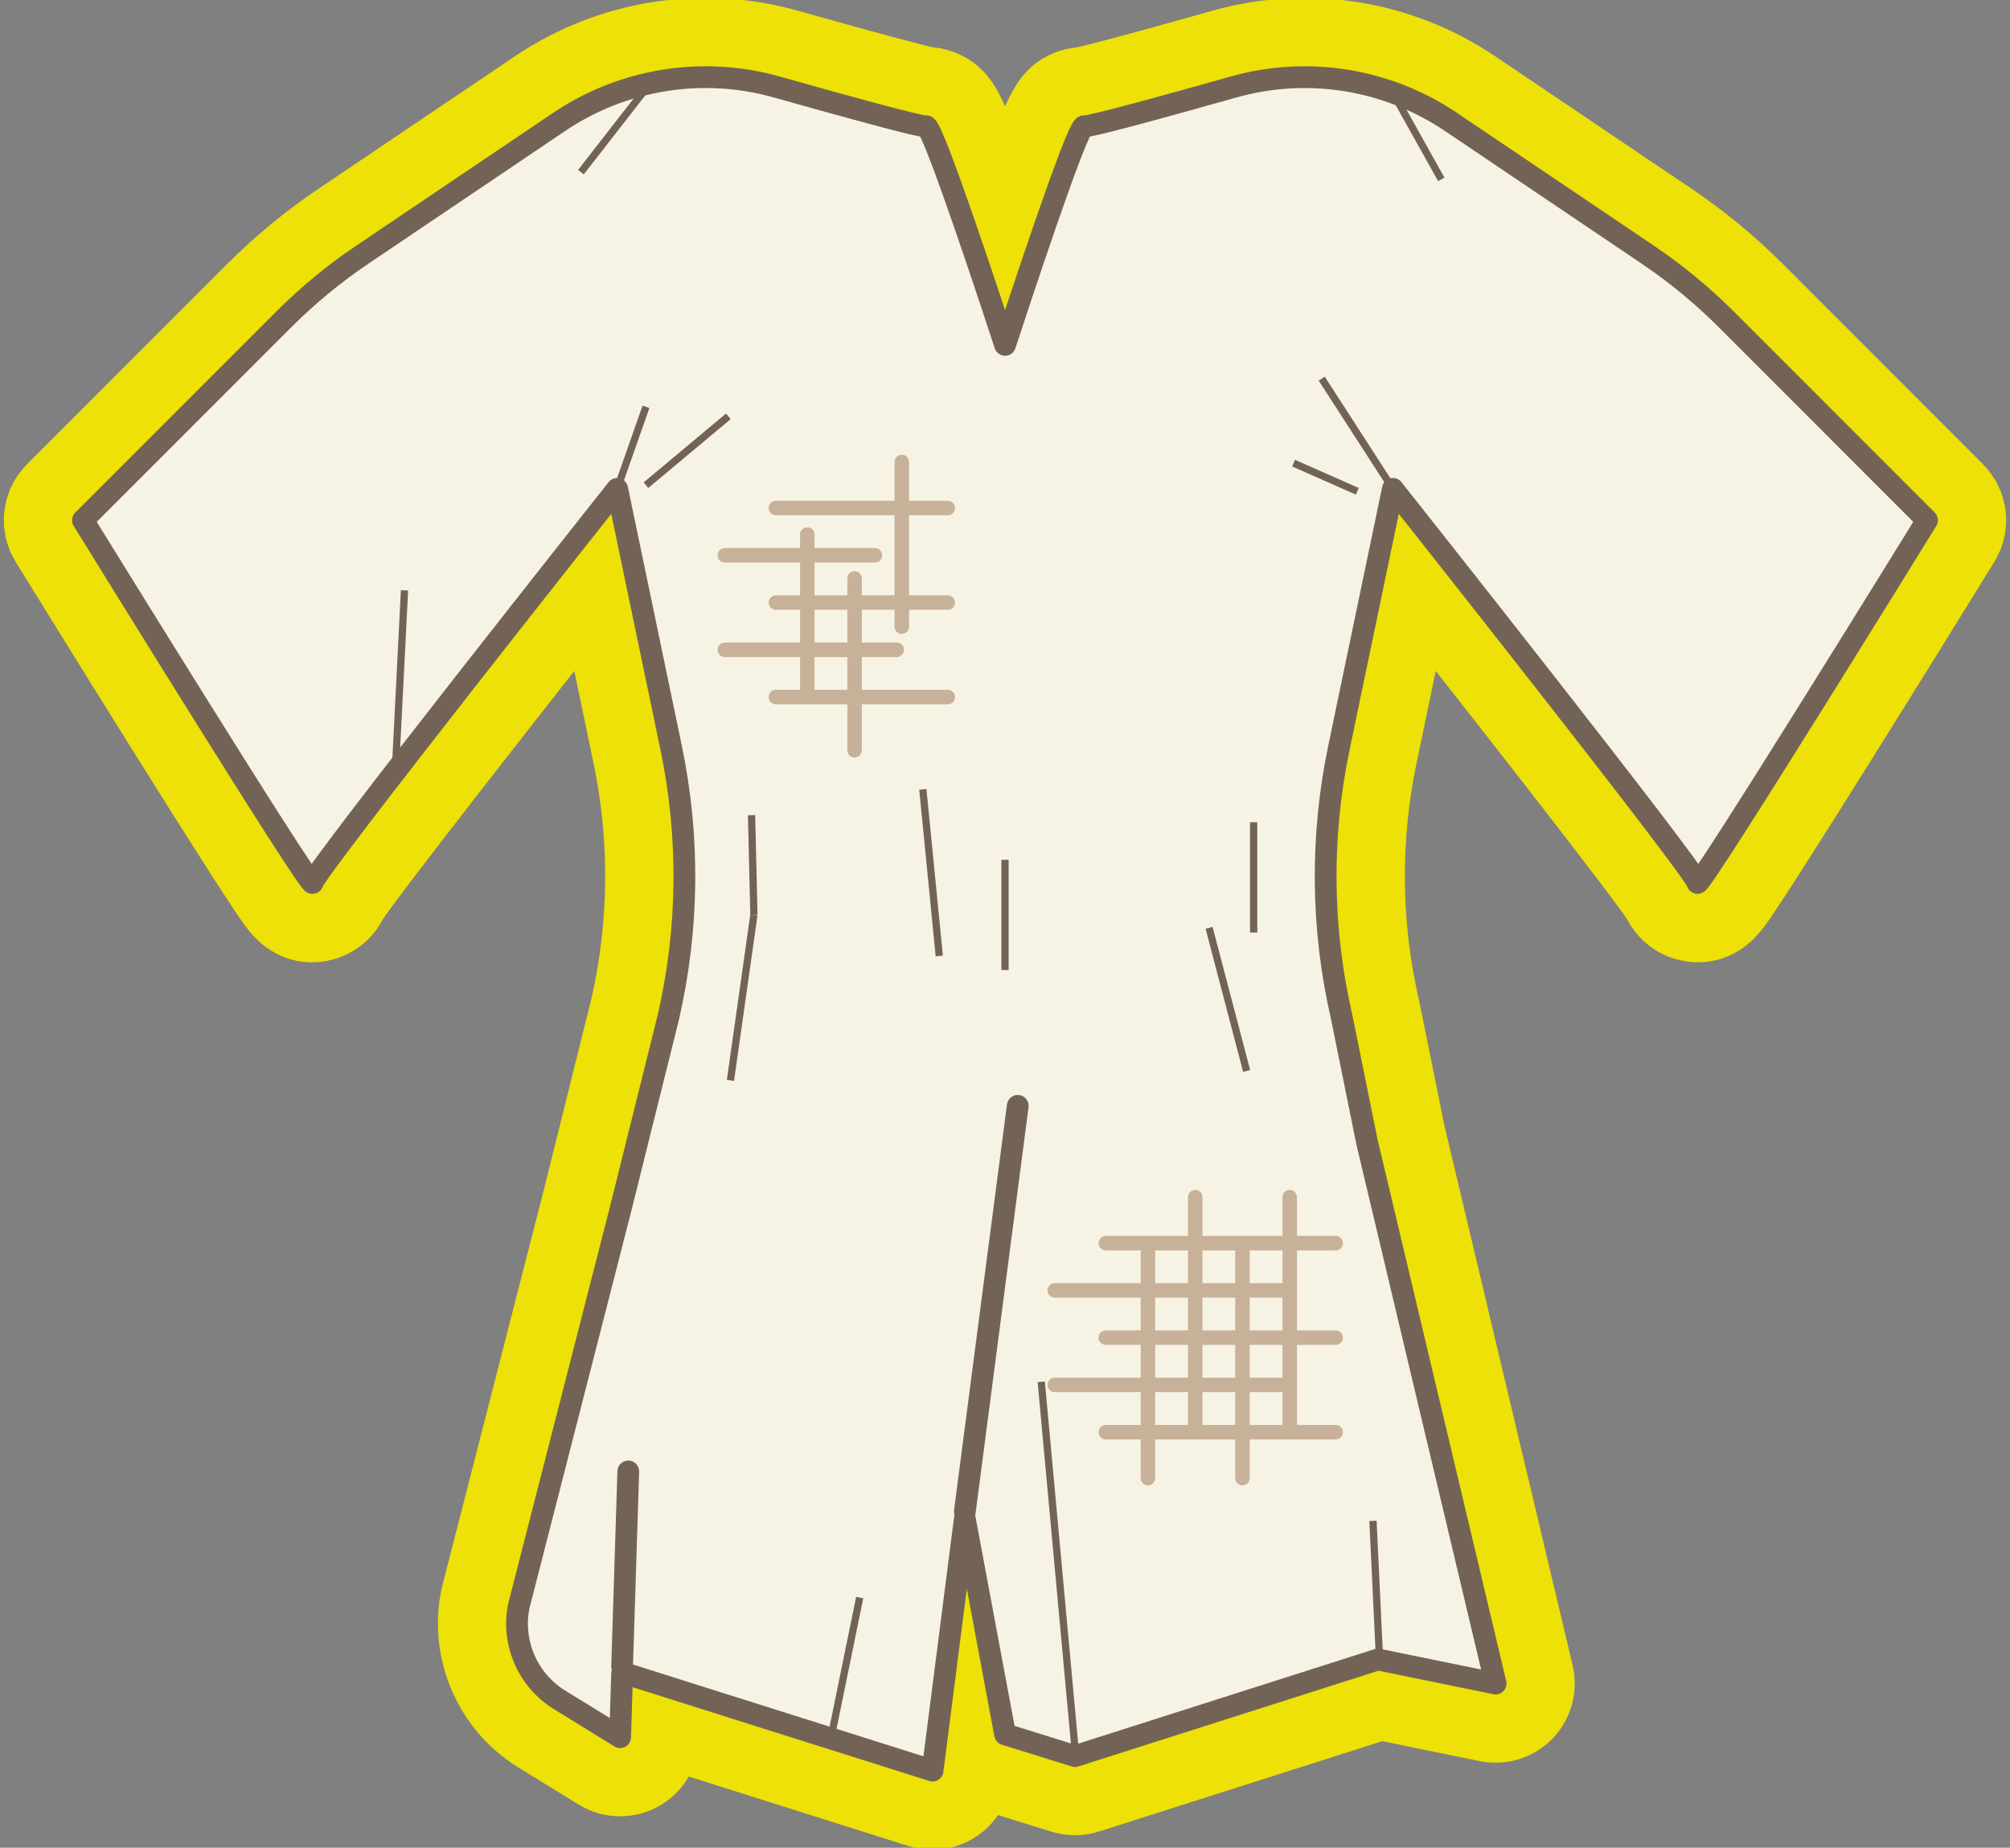 <?xml version="1.0" encoding="iso-8859-1"?>
<!-- Generator: Adobe Illustrator 20.0.0, SVG Export Plug-In . SVG Version: 6.00 Build 0)  -->
<!DOCTYPE svg PUBLIC "-//W3C//DTD SVG 1.1//EN" "http://www.w3.org/Graphics/SVG/1.1/DTD/svg11.dtd">
<svg version="1.1" xmlns="http://www.w3.org/2000/svg" xmlns:xlink="http://www.w3.org/1999/xlink" x="0px" y="0px"
	 width="482.428px" height="443.387px" viewBox="0 0 482.428 443.387" style="enable-background:new 0 0 482.428 443.387;"
	 xml:space="preserve">
<rect x="0" y="0" width="482.428" height="443.387" fill="#808080" stroke="none"/>
<g id="Calque_1">
	
		<path style="fill:none;stroke:#EDE107;stroke-width:32.775;stroke-linecap:round;stroke-linejoin:round;stroke-miterlimit:10;" d="
		M464.36,122.992l-48.027-48.047c-5.99-5.99-12.55-11.397-19.493-16.067l-47.089-31.758c-16.03-10.813-35.881-13.998-54.462-8.736
		c-23.131,6.535-33.147,9.078-34.914,9.3c-0.49-0.034-0.983,0.06-1.438,0.289c-1.177,0.591-2.925,1.47-17.711,46.42
		c-14.898-45.009-16.39-45.759-17.714-46.422c-0.464-0.232-0.969-0.332-1.452-0.29c-1.194-0.157-7.074-1.458-34.914-9.315
		c-18.576-5.247-38.419-2.057-54.444,8.753L85.617,58.874c-6.911,4.636-13.472,10.043-19.499,16.071l-48.047,48.047
		c-0.856,0.855-1.011,2.186-0.376,3.216c0.135,0.218,13.639,22.102,27.113,43.665c7.917,12.668,14.275,22.75,18.899,29.965
		c2.753,4.295,4.916,7.615,6.432,9.866c2.728,4.052,3.553,5.276,5.583,4.698c0.858-0.243,1.524-0.925,1.79-1.753
		c2.497-4.591,41.396-54.226,69.205-89.354l11.825,56.717c4.344,20.838,4.108,42.817-0.674,63.519l-11.487,46.125l-24.392,95.12
		c-0.011,0.045-0.022,0.091-0.031,0.137c-1.96,9.817,2.454,19.949,10.988,25.217l14.53,8.944c0.793,0.488,1.786,0.517,2.606,0.075
		c0.82-0.441,1.343-1.287,1.371-2.218l0.371-12.077l71.218,22.509c0.257,0.081,0.522,0.121,0.786,0.121
		c0.493,0,0.981-0.139,1.406-0.411c0.652-0.416,1.085-1.1,1.183-1.867l5.635-43.963l6.612,35.409
		c0.178,0.951,0.867,1.726,1.791,2.013l16.793,5.221c0.512,0.158,1.058,0.157,1.568-0.006l72.06-22.975l27.572,5.644
		c0.872,0.179,1.778-0.101,2.398-0.741c0.62-0.64,0.871-1.553,0.664-2.42l-30.859-129.873l-6.065-29.941
		c-4.801-20.715-5.037-42.694-0.684-63.56l11.825-56.716c27.803,35.128,66.691,84.761,69.187,89.352
		c0.267,0.829,0.933,1.51,1.791,1.753c2.027,0.572,2.854-0.646,5.582-4.698c1.516-2.251,3.68-5.57,6.432-9.866
		c4.624-7.215,10.982-17.297,18.899-29.965c13.474-21.562,26.978-43.446,27.114-43.664
		C465.37,125.178,465.215,123.847,464.36,122.992z"/>
	<g id="Calque_1_1_">
	</g>
	<g id="Calque_1_5_">
	</g>
	<g id="Calque_1_4_">
	</g>
	<g id="Calque_1_2_">
	</g>
	<g id="Calque_1_3_">
	</g>
</g>
<g id="Calque_2">
	<g id="habit-chainse_1_">
		<g>
			
				<line style="fill:none;stroke:#444556;stroke-width:5.221;stroke-linecap:round;stroke-linejoin:round;stroke-miterlimit:10;" x1="231.574" y1="364.449" x2="236.881" y2="302.189"/>
			
				<line style="fill:none;stroke:#444556;stroke-width:5.221;stroke-linecap:round;stroke-linejoin:round;stroke-miterlimit:10;" x1="150.794" y1="353.09" x2="149.315" y2="401.571"/>
			
				<path style="fill:#F7F3E4;stroke:#736357;stroke-width:5.221;stroke-linecap:round;stroke-linejoin:round;stroke-miterlimit:10;" d="
				M462.513,124.837c0,0-55.112,89.324-55.112,87.01c0-2.314-73.088-94.544-73.088-94.544l-12.964,62.177
				c-4.455,21.352-4.228,43.435,0.696,64.683l6.049,29.87l30.878,129.958l-28.24-5.78l-72.709,23.182l-16.793-5.221l-9.658-51.718
				l-7.744,60.42l-24.067-7.604l-30.245-9.554l-19.299-6.108l-0.905-0.035l-0.47,15.279l-14.53-8.945
				c-7.64-4.716-11.555-13.678-9.797-22.483l24.392-95.119l11.491-46.142c4.908-21.248,5.151-43.314,0.696-64.683l-12.964-62.177
				c0,0-73.105,92.23-73.105,94.544c0,2.314-55.112-87.01-55.112-87.01L67.963,76.79c5.847-5.847,12.234-11.137,19.107-15.749
				l47.09-31.759c15.349-10.354,34.473-13.434,52.275-8.405c16.706,4.716,34.873,9.711,35.813,9.414
				c1.601-0.539,16.724,45.576,18.986,52.466c2.245-6.891,17.367-53.006,18.968-52.466c0.939,0.296,19.107-4.681,35.796-9.397
				c17.82-5.046,36.944-1.966,52.293,8.388l47.09,31.759c6.856,4.612,13.26,9.902,19.107,15.749L462.513,124.837z"/>
			
				<line style="fill:none;stroke:#736357;stroke-width:5.221;stroke-linecap:round;stroke-linejoin:round;stroke-miterlimit:10;" x1="150.794" y1="353.09" x2="149.315" y2="399.831"/>
			<g>
				
					<line style="fill:none;stroke:#736357;stroke-width:1.74;stroke-linejoin:round;stroke-miterlimit:10;" x1="258.024" y1="419.652" x2="249.913" y2="331.578"/>
				
					<line style="fill:none;stroke:#736357;stroke-width:1.74;stroke-linejoin:round;stroke-miterlimit:10;" x1="331.056" y1="397.038" x2="329.533" y2="364.946"/>
				
					<line style="fill:none;stroke:#736357;stroke-width:1.74;stroke-linejoin:round;stroke-miterlimit:10;" x1="199.756" y1="415.525" x2="206.34" y2="383.356"/>
				
					<line style="fill:none;stroke:#736357;stroke-width:1.74;stroke-linejoin:round;stroke-miterlimit:10;" x1="221.495" y1="189.415" x2="225.437" y2="229.4"/>
				
					<line style="fill:none;stroke:#736357;stroke-width:1.74;stroke-linejoin:round;stroke-miterlimit:10;" x1="241.22" y1="206.31" x2="241.22" y2="232.78"/>
				
					<line style="fill:none;stroke:#736357;stroke-width:1.74;stroke-linejoin:round;stroke-miterlimit:10;" x1="180.384" y1="195.61" x2="180.948" y2="219.545"/>
				
					<line style="fill:none;stroke:#736357;stroke-width:1.74;stroke-linejoin:round;stroke-miterlimit:10;" x1="175.316" y1="259.248" x2="180.948" y2="219.545"/>
				
					<line style="fill:none;stroke:#736357;stroke-width:1.74;stroke-linejoin:round;stroke-miterlimit:10;" x1="299.212" y1="256.995" x2="290.201" y2="222.642"/>
				
					<line style="fill:none;stroke:#736357;stroke-width:1.74;stroke-linejoin:round;stroke-miterlimit:10;" x1="300.902" y1="197.3" x2="300.902" y2="223.769"/>
				
					<line style="fill:none;stroke:#736357;stroke-width:1.74;stroke-linejoin:round;stroke-miterlimit:10;" x1="148.127" y1="117.297" x2="155.045" y2="97.619"/>
				
					<line style="fill:none;stroke:#736357;stroke-width:1.74;stroke-linejoin:round;stroke-miterlimit:10;" x1="334.312" y1="117.297" x2="317.234" y2="90.862"/>
				
					<line style="fill:none;stroke:#736357;stroke-width:1.74;stroke-linejoin:round;stroke-miterlimit:10;" x1="325.773" y1="117.894" x2="310.475" y2="111.136"/>
				
					<line style="fill:none;stroke:#736357;stroke-width:1.74;stroke-linejoin:round;stroke-miterlimit:10;" x1="155.045" y1="116.426" x2="174.815" y2="99.895"/>
				
					<line style="fill:none;stroke:#736357;stroke-width:1.74;stroke-linejoin:round;stroke-miterlimit:10;" x1="94.89" y1="185.128" x2="97.086" y2="141.659"/>
				
					<line style="fill:none;stroke:#736357;stroke-width:1.74;stroke-linejoin:round;stroke-miterlimit:10;" x1="333.751" y1="21.256" x2="345.932" y2="43.049"/>
				
					<line style="fill:none;stroke:#736357;stroke-width:1.74;stroke-linejoin:round;stroke-miterlimit:10;" x1="155.045" y1="21.256" x2="139.43" y2="41.308"/>
			</g>
			
				<line style="fill:none;stroke:#736357;stroke-width:5.221;stroke-linecap:round;stroke-linejoin:round;stroke-miterlimit:10;" x1="231.574" y1="362.708" x2="244.276" y2="265.357"/>
			<g>
				
					<line style="fill:none;stroke:#C7B299;stroke-width:3.48;stroke-linecap:round;stroke-linejoin:round;stroke-miterlimit:10;" x1="275.526" y1="299.528" x2="275.526" y2="354.7"/>
				
					<line style="fill:none;stroke:#C7B299;stroke-width:3.48;stroke-linecap:round;stroke-linejoin:round;stroke-miterlimit:10;" x1="286.867" y1="287.268" x2="286.867" y2="342.44"/>
				
					<line style="fill:none;stroke:#C7B299;stroke-width:3.48;stroke-linecap:round;stroke-linejoin:round;stroke-miterlimit:10;" x1="298.207" y1="299.528" x2="298.207" y2="354.7"/>
				
					<line style="fill:none;stroke:#C7B299;stroke-width:3.48;stroke-linecap:round;stroke-linejoin:round;stroke-miterlimit:10;" x1="309.549" y1="287.268" x2="309.549" y2="342.44"/>
				
					<line style="fill:none;stroke:#C7B299;stroke-width:3.48;stroke-linecap:round;stroke-linejoin:round;stroke-miterlimit:10;" x1="320.583" y1="298.302" x2="265.411" y2="298.302"/>
				
					<line style="fill:none;stroke:#C7B299;stroke-width:3.48;stroke-linecap:round;stroke-linejoin:round;stroke-miterlimit:10;" x1="308.323" y1="309.644" x2="253.151" y2="309.644"/>
				
					<line style="fill:none;stroke:#C7B299;stroke-width:3.48;stroke-linecap:round;stroke-linejoin:round;stroke-miterlimit:10;" x1="320.583" y1="320.984" x2="265.411" y2="320.984"/>
				
					<line style="fill:none;stroke:#C7B299;stroke-width:3.48;stroke-linecap:round;stroke-linejoin:round;stroke-miterlimit:10;" x1="308.323" y1="332.325" x2="253.151" y2="332.325"/>
				
					<line style="fill:none;stroke:#C7B299;stroke-width:3.48;stroke-linecap:round;stroke-linejoin:round;stroke-miterlimit:10;" x1="320.583" y1="343.666" x2="265.411" y2="343.666"/>
			</g>
			<g>
				
					<line style="fill:none;stroke:#C7B299;stroke-width:3.48;stroke-linecap:round;stroke-linejoin:round;stroke-miterlimit:10;" x1="193.768" y1="128.273" x2="193.768" y2="166.043"/>
				
					<line style="fill:none;stroke:#C7B299;stroke-width:3.48;stroke-linecap:round;stroke-linejoin:round;stroke-miterlimit:10;" x1="205.109" y1="138.793" x2="205.109" y2="180.043"/>
				
					<line style="fill:none;stroke:#C7B299;stroke-width:3.48;stroke-linecap:round;stroke-linejoin:round;stroke-miterlimit:10;" x1="216.45" y1="110.871" x2="216.45" y2="150.382"/>
				
					<line style="fill:none;stroke:#C7B299;stroke-width:3.48;stroke-linecap:round;stroke-linejoin:round;stroke-miterlimit:10;" x1="227.484" y1="121.906" x2="186.234" y2="121.906"/>
				
					<line style="fill:none;stroke:#C7B299;stroke-width:3.48;stroke-linecap:round;stroke-linejoin:round;stroke-miterlimit:10;" x1="210.003" y1="133.247" x2="173.974" y2="133.247"/>
				
					<line style="fill:none;stroke:#C7B299;stroke-width:3.48;stroke-linecap:round;stroke-linejoin:round;stroke-miterlimit:10;" x1="227.484" y1="144.588" x2="186.234" y2="144.588"/>
				
					<line style="fill:none;stroke:#C7B299;stroke-width:3.48;stroke-linecap:round;stroke-linejoin:round;stroke-miterlimit:10;" x1="215.224" y1="155.928" x2="173.974" y2="155.928"/>
				
					<line style="fill:none;stroke:#C7B299;stroke-width:3.48;stroke-linecap:round;stroke-linejoin:round;stroke-miterlimit:10;" x1="227.484" y1="167.27" x2="186.234" y2="167.27"/>
			</g>
		</g>
	</g>
</g>
</svg>
